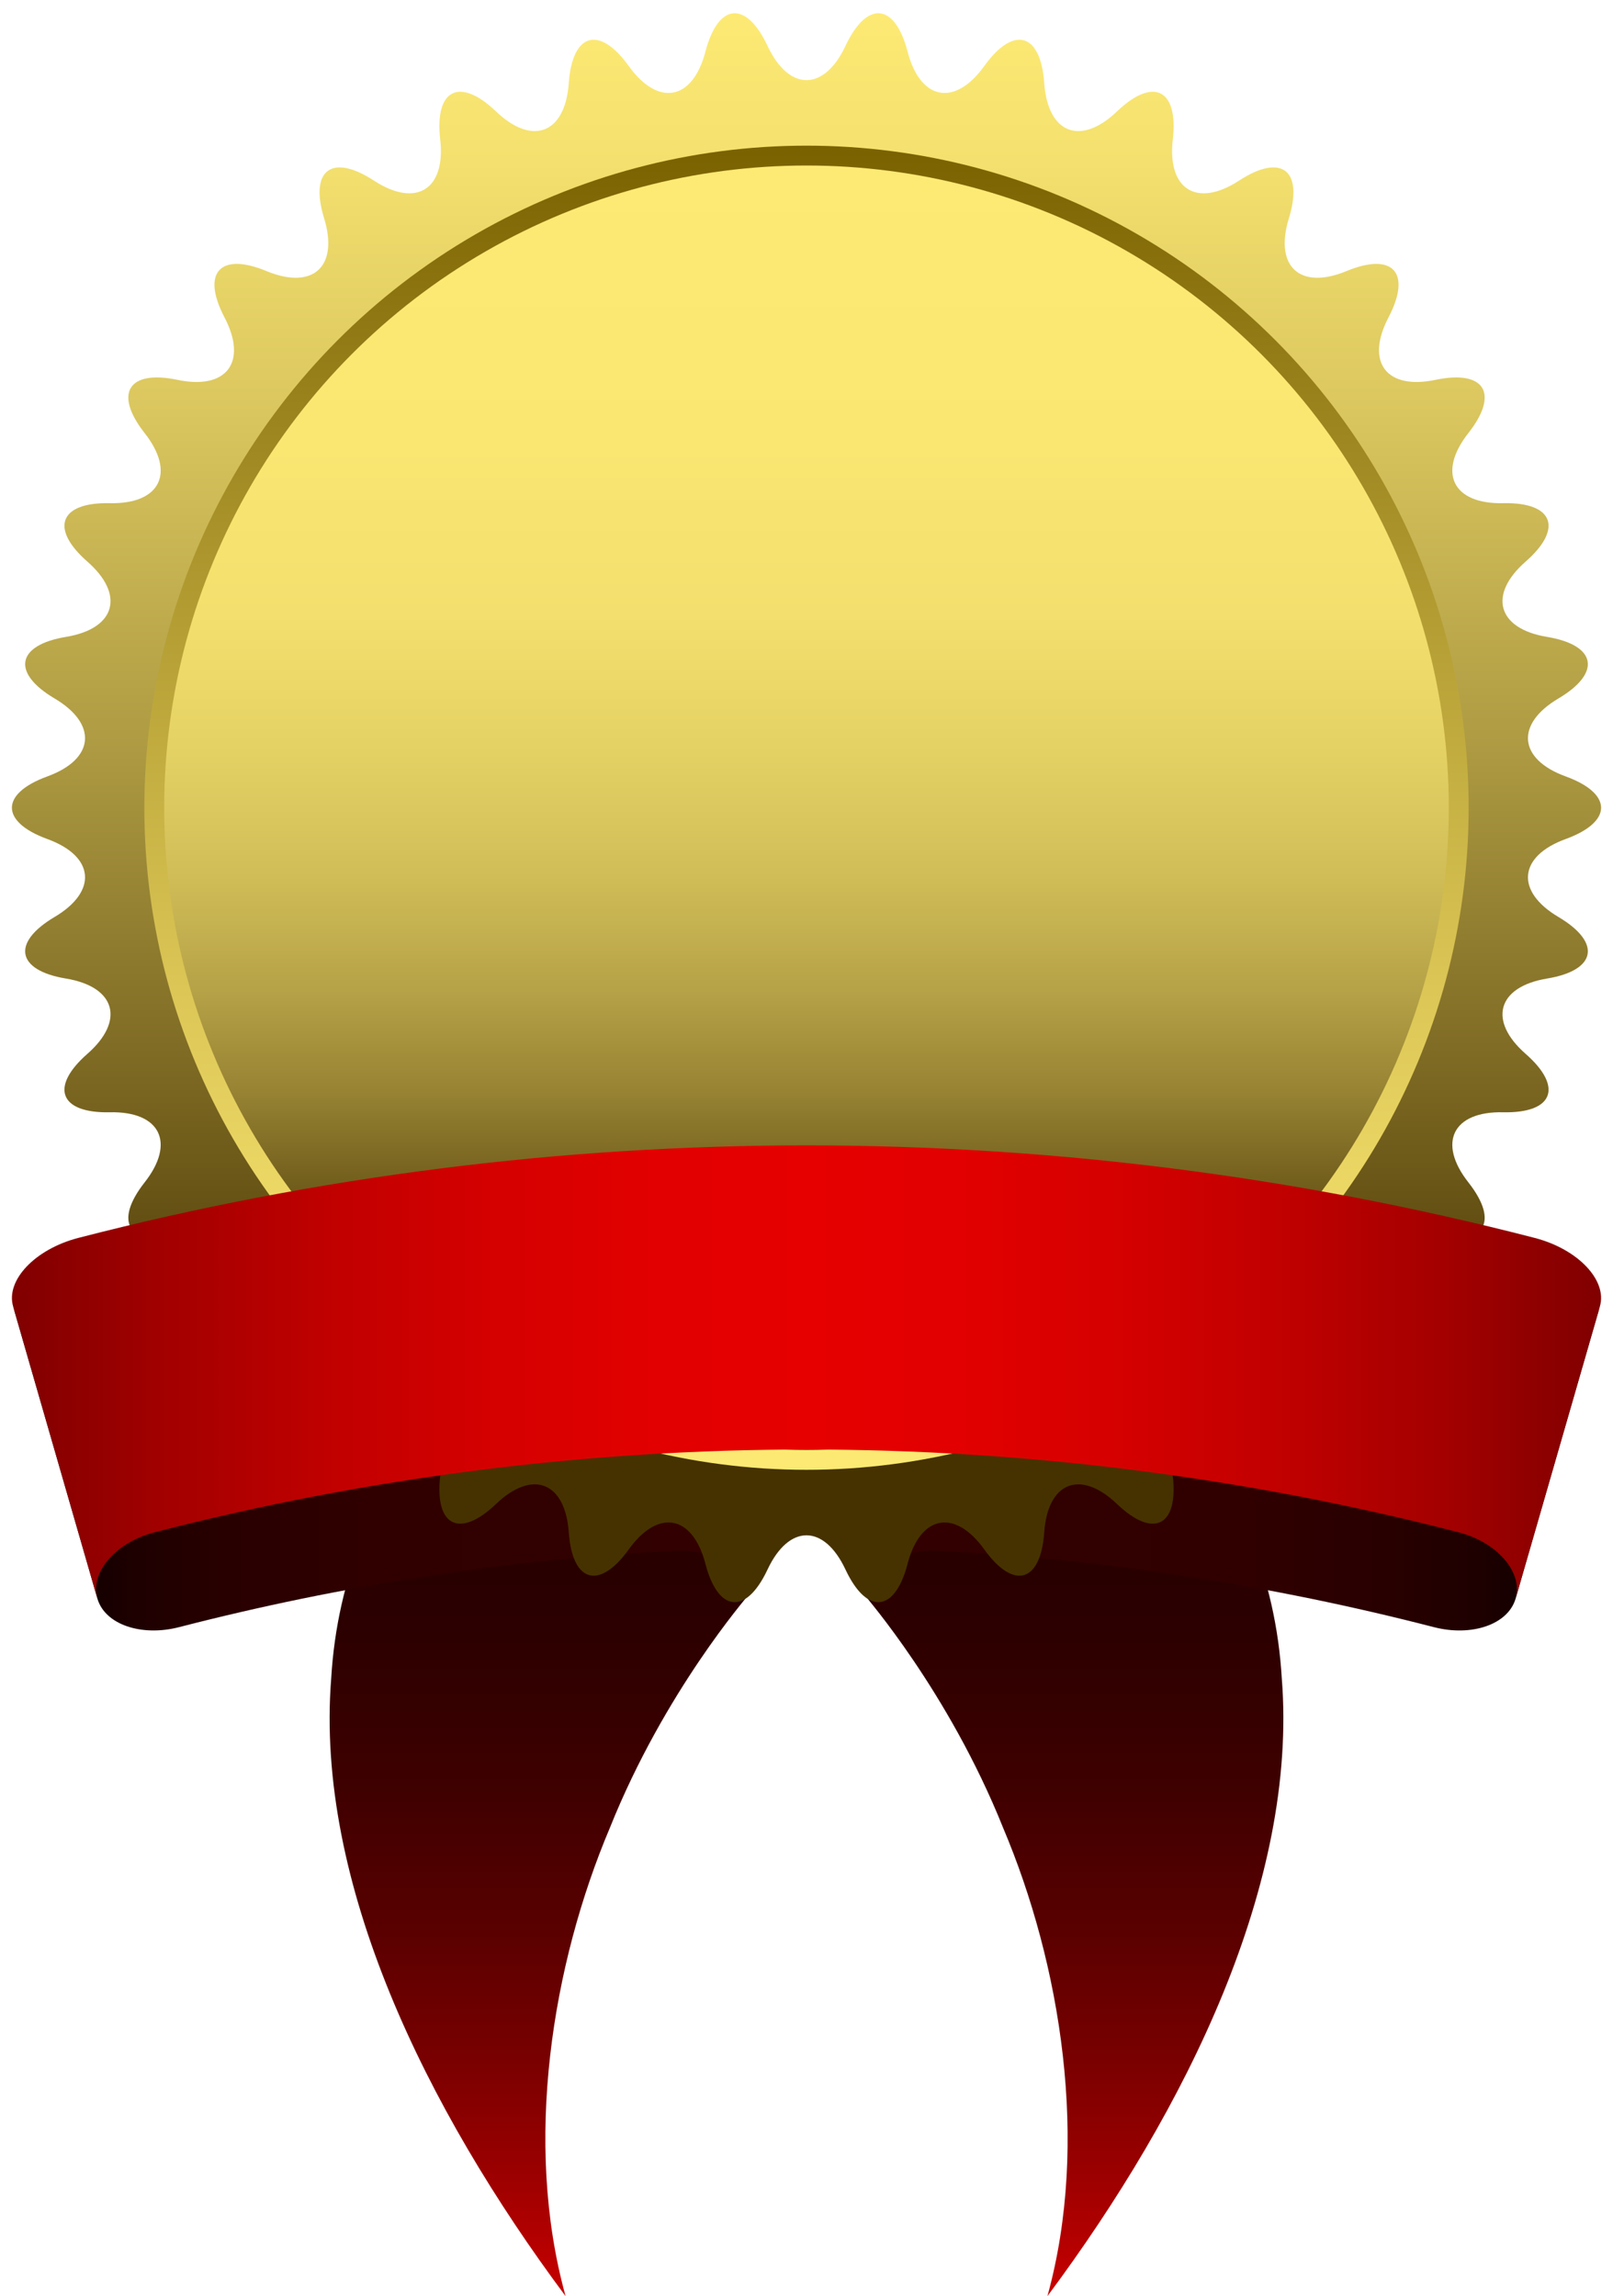 <?xml version="1.0" encoding="UTF-8"?><svg xmlns="http://www.w3.org/2000/svg" xmlns:xlink="http://www.w3.org/1999/xlink" height="346.8" preserveAspectRatio="xMidYMid meet" version="1.0" viewBox="-1.8 -2.0 243.6 346.8" width="243.6" zoomAndPan="magnify"><g><linearGradient gradientUnits="userSpaceOnUse" id="a" x1="79.462" x2="79.462" xlink:actuate="onLoad" xlink:show="other" xlink:type="simple" xmlns:xlink="http://www.w3.org/1999/xlink" y1="344.811" y2="193.324"><stop offset="0" stop-color="#c80000"/><stop offset=".002" stop-color="#c70000"/><stop offset=".123" stop-color="#9b0000"/><stop offset=".247" stop-color="#760000"/><stop offset=".377" stop-color="#570000"/><stop offset=".512" stop-color="#3e0000"/><stop offset=".655" stop-color="#2d0000"/><stop offset=".81" stop-color="#230000"/><stop offset="1" stop-color="#200000"/></linearGradient><path d="M109.82,193.324c-38.902,1.119-59.824,27.955-61.601,58.181 c-2.437,30.772,14.268,64.933,35.396,93.307c-6.423-23.236-2.004-50.191,6.696-70.751c8.266-20.651,20.814-34.908,20.628-34.82 C110.567,223.934,110.194,208.629,109.82,193.324z" fill="url(#a)"/><linearGradient gradientUnits="userSpaceOnUse" id="b" x1="160.536" x2="160.536" xlink:actuate="onLoad" xlink:show="other" xlink:type="simple" xmlns:xlink="http://www.w3.org/1999/xlink" y1="344.811" y2="193.324"><stop offset="0" stop-color="#c80000"/><stop offset=".002" stop-color="#c70000"/><stop offset=".123" stop-color="#9b0000"/><stop offset=".247" stop-color="#760000"/><stop offset=".377" stop-color="#570000"/><stop offset=".512" stop-color="#3e0000"/><stop offset=".655" stop-color="#2d0000"/><stop offset=".81" stop-color="#230000"/><stop offset="1" stop-color="#200000"/></linearGradient><path d="M130.177,193.324c38.904,1.119,59.825,27.955,61.603,58.181 c2.437,30.772-14.27,64.933-35.396,93.307c6.422-23.236,2.004-50.191-6.697-70.751c-8.267-20.651-20.814-34.908-20.629-34.82 C129.431,223.934,129.805,208.629,130.177,193.324z" fill="url(#b)"/><linearGradient gradientUnits="userSpaceOnUse" id="c" x1=".183" x2="110.94" xlink:actuate="onLoad" xlink:show="other" xlink:type="simple" xmlns:xlink="http://www.w3.org/1999/xlink" y1="215.311" y2="215.311"><stop offset="0"/><stop offset=".058" stop-color="#0d0000"/><stop offset=".164" stop-color="#1e0000"/><stop offset=".297" stop-color="#290000"/><stop offset=".483" stop-color="#300000"/><stop offset="1" stop-color="#320000"/></linearGradient><path d="M100.201,232.247c5.85-0.308,10.662,2.91,10.739,6.993 c-0.373-15.306-0.746-30.611-1.12-45.916c-0.078-4.083-5.463-7.29-12.018-6.944c-28.268,1.48-56.424,5.784-84.041,12.916 c-6.365,1.642-12.424-0.036-13.578-3.96c4.243,14.71,8.486,29.421,12.73,44.131c1.154,3.922,6.657,5.761,12.333,4.299 C49.876,237.406,74.989,233.566,100.201,232.247z" fill="url(#c)"/><linearGradient gradientUnits="userSpaceOnUse" id="d" x1="239.816" x2="129.058" xlink:actuate="onLoad" xlink:show="other" xlink:type="simple" xmlns:xlink="http://www.w3.org/1999/xlink" y1="215.311" y2="215.311"><stop offset="0"/><stop offset=".058" stop-color="#0d0000"/><stop offset=".164" stop-color="#1e0000"/><stop offset=".297" stop-color="#290000"/><stop offset=".483" stop-color="#300000"/><stop offset="1" stop-color="#320000"/></linearGradient><path d="M139.797,232.247c-5.849-0.308-10.661,2.91-10.739,6.993 c0.374-15.306,0.747-30.611,1.12-45.916c0.079-4.083,5.464-7.29,12.02-6.944c28.268,1.479,56.424,5.784,84.04,12.916 c6.365,1.641,12.424-0.037,13.579-3.96c-4.243,14.711-8.487,29.42-12.73,44.131c-1.153,3.923-6.658,5.763-12.333,4.3 C190.122,237.407,165.009,233.566,139.797,232.247z" fill="url(#d)"/><g><linearGradient gradientUnits="userSpaceOnUse" id="e" x1="120" x2="120" xlink:actuate="onLoad" xlink:show="other" xlink:type="simple" xmlns:xlink="http://www.w3.org/1999/xlink" y1="240" y2="0"><stop offset=".132" stop-color="#463200"/><stop offset=".308" stop-color="#76621e"/><stop offset=".545" stop-color="#af9c43"/><stop offset=".748" stop-color="#dac65e"/><stop offset=".906" stop-color="#f3e06e"/><stop offset="1" stop-color="#fdea74"/></linearGradient><path d="M114.112,4.928c3.238,6.899,8.537,6.899,11.776,0c3.238-6.898,7.459-6.506,9.38,0.873 c1.921,7.379,7.13,8.356,11.576,2.173c4.445-6.184,8.523-5.019,9.061,2.588c0.539,7.608,5.48,9.53,10.981,4.272 c5.501-5.258,9.295-3.36,8.432,4.217c-0.863,7.577,3.643,10.378,10.013,6.225c6.37-4.154,9.752-1.588,7.518,5.7 c-2.235,7.289,1.681,10.874,8.703,7.968c7.021-2.908,9.877,0.238,6.346,6.991c-3.53,6.752-0.337,11,7.097,9.437 c7.434-1.562,9.665,2.058,4.959,8.043c-4.706,5.986-2.344,10.749,5.249,10.585c7.593-0.164,9.125,3.806,3.403,8.822 c-5.721,5.015-4.27,10.133,3.223,11.373c7.494,1.24,8.272,5.425,1.731,9.299c-6.542,3.875-6.053,9.173,1.086,11.775 c7.139,2.602,7.139,6.858,0,9.459c-7.139,2.602-7.628,7.901-1.086,11.775c6.541,3.875,5.763,8.06-1.731,9.299 c-7.493,1.24-8.944,6.358-3.223,11.374c5.721,5.016,4.19,8.986-3.403,8.821c-7.592-0.164-9.954,4.6-5.249,10.586 c4.706,5.985,2.475,9.605-4.959,8.043c-7.434-1.563-10.627,2.684-7.097,9.436c3.531,6.753,0.675,9.899-6.347,6.991 c-7.021-2.907-10.938,0.679-8.702,7.967c2.235,7.289-1.148,9.854-7.518,5.7c-6.37-4.153-10.875-1.351-10.013,6.226 c0.863,7.577-2.931,9.475-8.432,4.216c-5.501-5.257-10.443-3.335-10.981,4.272c-0.538,7.607-4.616,8.772-9.061,2.588 c-4.446-6.183-9.655-5.206-11.576,2.172c-1.92,7.379-6.142,7.772-9.38,0.874c-3.239-6.899-8.538-6.899-11.776,0 c-3.239,6.898-7.459,6.505-9.38-0.874c-1.921-7.378-7.13-8.355-11.576-2.172c-4.445,6.184-8.523,5.019-9.061-2.588 c-0.538-7.607-5.479-9.53-10.981-4.272c-5.502,5.258-9.296,3.36-8.433-4.216c0.862-7.577-3.642-10.379-10.013-6.226 c-6.37,4.153-9.752,1.588-7.518-5.7c2.235-7.288-1.681-10.874-8.702-7.967c-7.022,2.908-9.877-0.238-6.346-6.991 c3.53-6.753,0.337-10.999-7.097-9.436c-7.433,1.562-9.665-2.058-4.959-8.043c4.705-5.986,2.344-10.75-5.249-10.586 c-7.593,0.165-9.125-3.805-3.403-8.821c5.721-5.016,4.271-10.134-3.223-11.374c-7.494-1.24-8.273-5.425-1.732-9.299 c6.542-3.874,6.053-9.173-1.086-11.775c-7.139-2.602-7.139-6.858,0-9.459c7.139-2.602,7.628-7.901,1.086-11.775 c-6.54-3.874-5.762-8.059,1.732-9.299c7.493-1.24,8.943-6.358,3.223-11.373c-5.722-5.016-4.19-8.986,3.403-8.822 c7.593,0.164,9.955-4.599,5.249-10.585c-4.706-5.986-2.474-9.605,4.959-8.043c7.434,1.563,10.627-2.684,7.097-9.437 c-3.531-6.753-0.675-9.898,6.346-6.991c7.021,2.906,10.938-0.678,8.702-7.968c-2.234-7.288,1.148-9.854,7.518-5.7 c6.37,4.153,10.875,1.352,10.013-6.225c-0.863-7.578,2.931-9.475,8.433-4.217c5.502,5.258,10.443,3.336,10.981-4.272 c0.538-7.607,4.615-8.773,9.061-2.588c4.445,6.183,9.654,5.206,11.576-2.173C106.653-1.578,110.873-1.97,114.112,4.928z" fill="url(#e)"/></g><linearGradient gradientUnits="userSpaceOnUse" id="f" x1="120" x2="120" xlink:actuate="onLoad" xlink:show="other" xlink:type="simple" xmlns:xlink="http://www.w3.org/1999/xlink" y1="20" y2="220"><stop offset="0" stop-color="#7a6100"/><stop offset=".005" stop-color="#7b6201"/><stop offset=".346" stop-color="#b29c32"/><stop offset=".637" stop-color="#dbc656"/><stop offset=".865" stop-color="#f4e06c"/><stop offset="1" stop-color="#fdea74"/></linearGradient><circle cx="120" cy="120" fill="url(#f)" r="100"/><linearGradient gradientUnits="userSpaceOnUse" id="g" x1="120" x2="120" xlink:actuate="onLoad" xlink:show="other" xlink:type="simple" xmlns:xlink="http://www.w3.org/1999/xlink" y1="217" y2="23"><stop offset=".132" stop-color="#463200"/><stop offset=".202" stop-color="#705c1b"/><stop offset=".277" stop-color="#968232"/><stop offset=".358" stop-color="#b6a247"/><stop offset=".446" stop-color="#d0bd57"/><stop offset=".542" stop-color="#e4d164"/><stop offset=".65" stop-color="#f2df6d"/><stop offset=".781" stop-color="#fae772"/><stop offset="1" stop-color="#fdea74"/></linearGradient><circle cx="120" cy="120" fill="url(#g)" r="97"/><linearGradient gradientUnits="userSpaceOnUse" id="h" x1="0" x2="240" xlink:actuate="onLoad" xlink:show="other" xlink:type="simple" xmlns:xlink="http://www.w3.org/1999/xlink" y1="205.234" y2="205.234"><stop offset="0" stop-color="maroon"/><stop offset=".1" stop-color="#a40000"/><stop offset=".202" stop-color="#c10000"/><stop offset=".303" stop-color="#d50000"/><stop offset=".404" stop-color="#e20000"/><stop offset=".5" stop-color="#e60000"/><stop offset=".597" stop-color="#e20000"/><stop offset=".697" stop-color="#d50000"/><stop offset=".798" stop-color="#c10000"/><stop offset=".9" stop-color="#a40000"/><stop offset="1" stop-color="maroon"/></linearGradient><path d="M227.086,239.468c1.153-3.919-2.693-8.499-8.632-10.03 c-64.575-16.676-132.334-16.676-196.908,0c-5.938,1.53-9.786,6.111-8.632,10.029c-4.244-14.71-8.487-29.42-12.73-44.131 c-1.154-3.917,3.25-8.662,9.878-10.371c72.107-18.621,147.769-18.621,219.876,0.001c6.629,1.708,11.032,6.452,9.878,10.371 C235.573,210.047,231.33,224.758,227.086,239.468z" fill="url(#h)"/></g></svg>